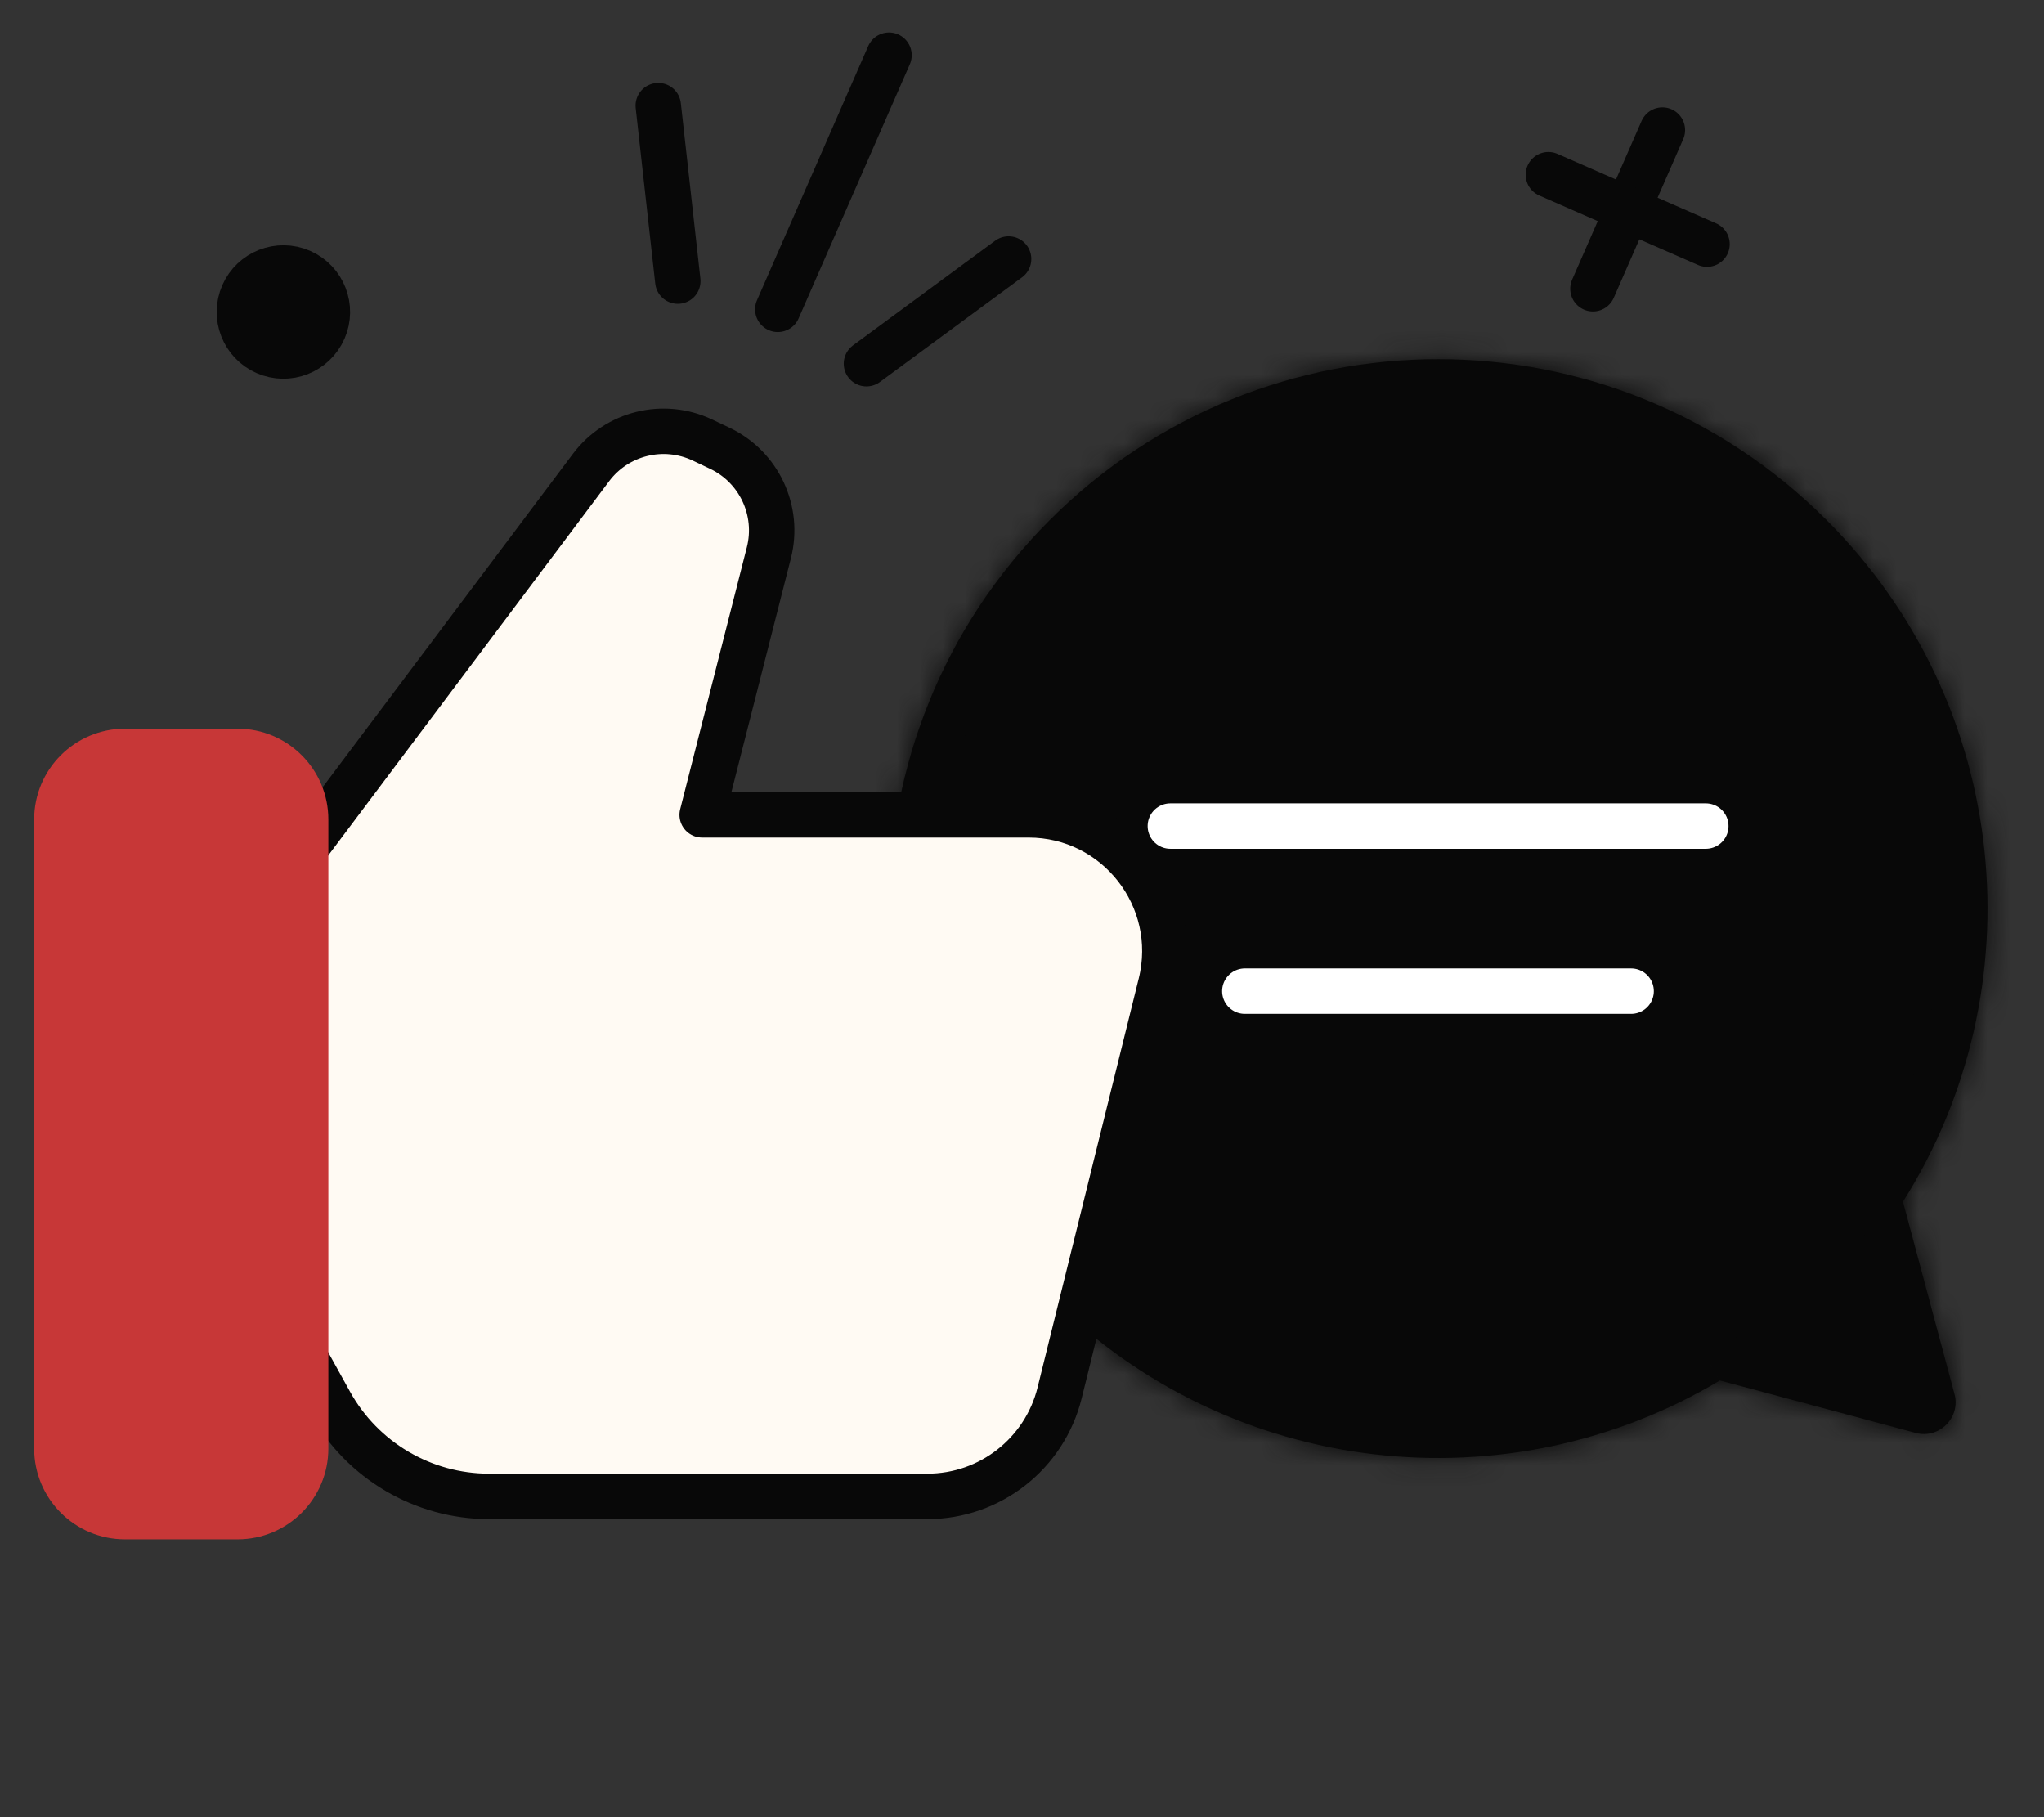 <svg xmlns="http://www.w3.org/2000/svg" width="90" height="80" viewBox="0 0 90 80" fill="none"><rect x="0" y="0" width="90" height="80" fill="#333333" stroke="none"/><path fill-rule="evenodd" clip-rule="evenodd" d="M46.221 22.896C55.667 13.45 70.983 13.45 80.429 22.896C88.576 31.043 89.696 43.556 83.79 52.904L86.059 61.372C86.337 62.411 85.387 63.361 84.348 63.083L75.728 60.773C66.438 66.329 54.224 65.106 46.221 57.104C36.775 47.658 36.775 32.343 46.221 22.896Z" fill="#080808"></path><mask id="mask0_82_232" style="mask-type:luminance" maskUnits="userSpaceOnUse" x="39" y="15" width="49" height="50"><path fill-rule="evenodd" clip-rule="evenodd" d="M46.221 22.896C55.667 13.45 70.983 13.45 80.429 22.896C88.576 31.043 89.696 43.556 83.79 52.904L86.059 61.372C86.337 62.411 85.387 63.361 84.348 63.083L75.728 60.773C66.438 66.329 54.224 65.106 46.221 57.104C36.775 47.658 36.775 32.343 46.221 22.896Z" fill="white"></path></mask><g mask="url(#mask0_82_232)"><path d="M83.79 52.904L81.858 53.422L81.632 52.576L82.099 51.836L83.79 52.904ZM75.728 60.773L74.701 59.057L75.428 58.622L76.246 58.841L75.728 60.773ZM79.015 24.311C70.35 15.646 56.301 15.646 47.636 24.311L44.807 21.482C55.034 11.255 71.616 11.255 81.843 21.482L79.015 24.311ZM82.099 51.836C87.517 43.261 86.486 31.782 79.015 24.311L81.843 21.482C90.665 30.305 91.876 43.851 85.481 53.972L82.099 51.836ZM84.127 61.889L81.858 53.422L85.722 52.386L87.991 60.854L84.127 61.889ZM84.865 61.151C84.417 61.031 84.007 61.441 84.127 61.889L87.991 60.854C88.668 63.38 86.356 65.692 83.83 65.015L84.865 61.151ZM76.246 58.841L84.865 61.151L83.83 65.015L75.21 62.705L76.246 58.841ZM47.636 55.69C54.974 63.028 66.179 64.154 74.701 59.057L76.754 62.49C66.697 68.505 53.473 67.184 44.807 58.518L47.636 55.69ZM47.636 24.311C38.97 32.976 38.97 47.025 47.636 55.69L44.807 58.518C34.58 48.291 34.58 31.709 44.807 21.482L47.636 24.311Z" fill="#080808"></path></g><path d="M51.532 36.367H75.109" stroke="white" stroke-width="2" stroke-linecap="round"></path><path d="M54.812 43.634H71.82" stroke="white" stroke-width="2" stroke-linecap="round"></path><path d="M39.145 2.43L34.247 13.618" stroke="#080808" stroke-width="2" stroke-linecap="round"></path><path d="M28.984 4.651L29.845 12.375" stroke="#080808" stroke-width="2" stroke-linecap="round"></path><path d="M44.41 11.403L38.151 16.011" stroke="#080808" stroke-width="2" stroke-linecap="round"></path><path d="M73.197 5.727L70.139 12.712" stroke="#080808" stroke-width="2" stroke-linecap="round"></path><path d="M75.162 10.748L68.177 7.691" stroke="#080808" stroke-width="2" stroke-linecap="round"></path><path d="M11.701 15.51C12.682 15.939 13.824 15.492 14.253 14.512C14.682 13.532 14.236 12.389 13.255 11.96C12.275 11.531 11.133 11.978 10.704 12.958C10.274 13.938 10.721 15.081 11.701 15.51Z" fill="#080808" stroke="#080808" stroke-width="2"></path><path d="M21.537 65.878H40.833C43.592 65.878 45.995 63.997 46.657 61.319L51.112 43.314C52.048 39.53 49.185 35.873 45.288 35.873H30.918L33.855 24.334C34.326 22.482 33.421 20.554 31.693 19.734L30.934 19.374C29.216 18.558 27.161 19.065 26.02 20.586L12.119 39.103L10.93 34.447L12.912 58.818L14.538 61.753C15.947 64.299 18.627 65.878 21.537 65.878Z" fill="#FFFAF3" stroke="#080808" stroke-width="2" stroke-linejoin="round"></path><path d="M10.458 32.079H5.504C3.295 32.079 1.504 33.87 1.504 36.079V63.769C1.504 65.978 3.295 67.769 5.504 67.769H10.458C12.667 67.769 14.458 65.978 14.458 63.769V36.079C14.458 33.87 12.667 32.079 10.458 32.079Z" fill="#C73737"></path></svg>